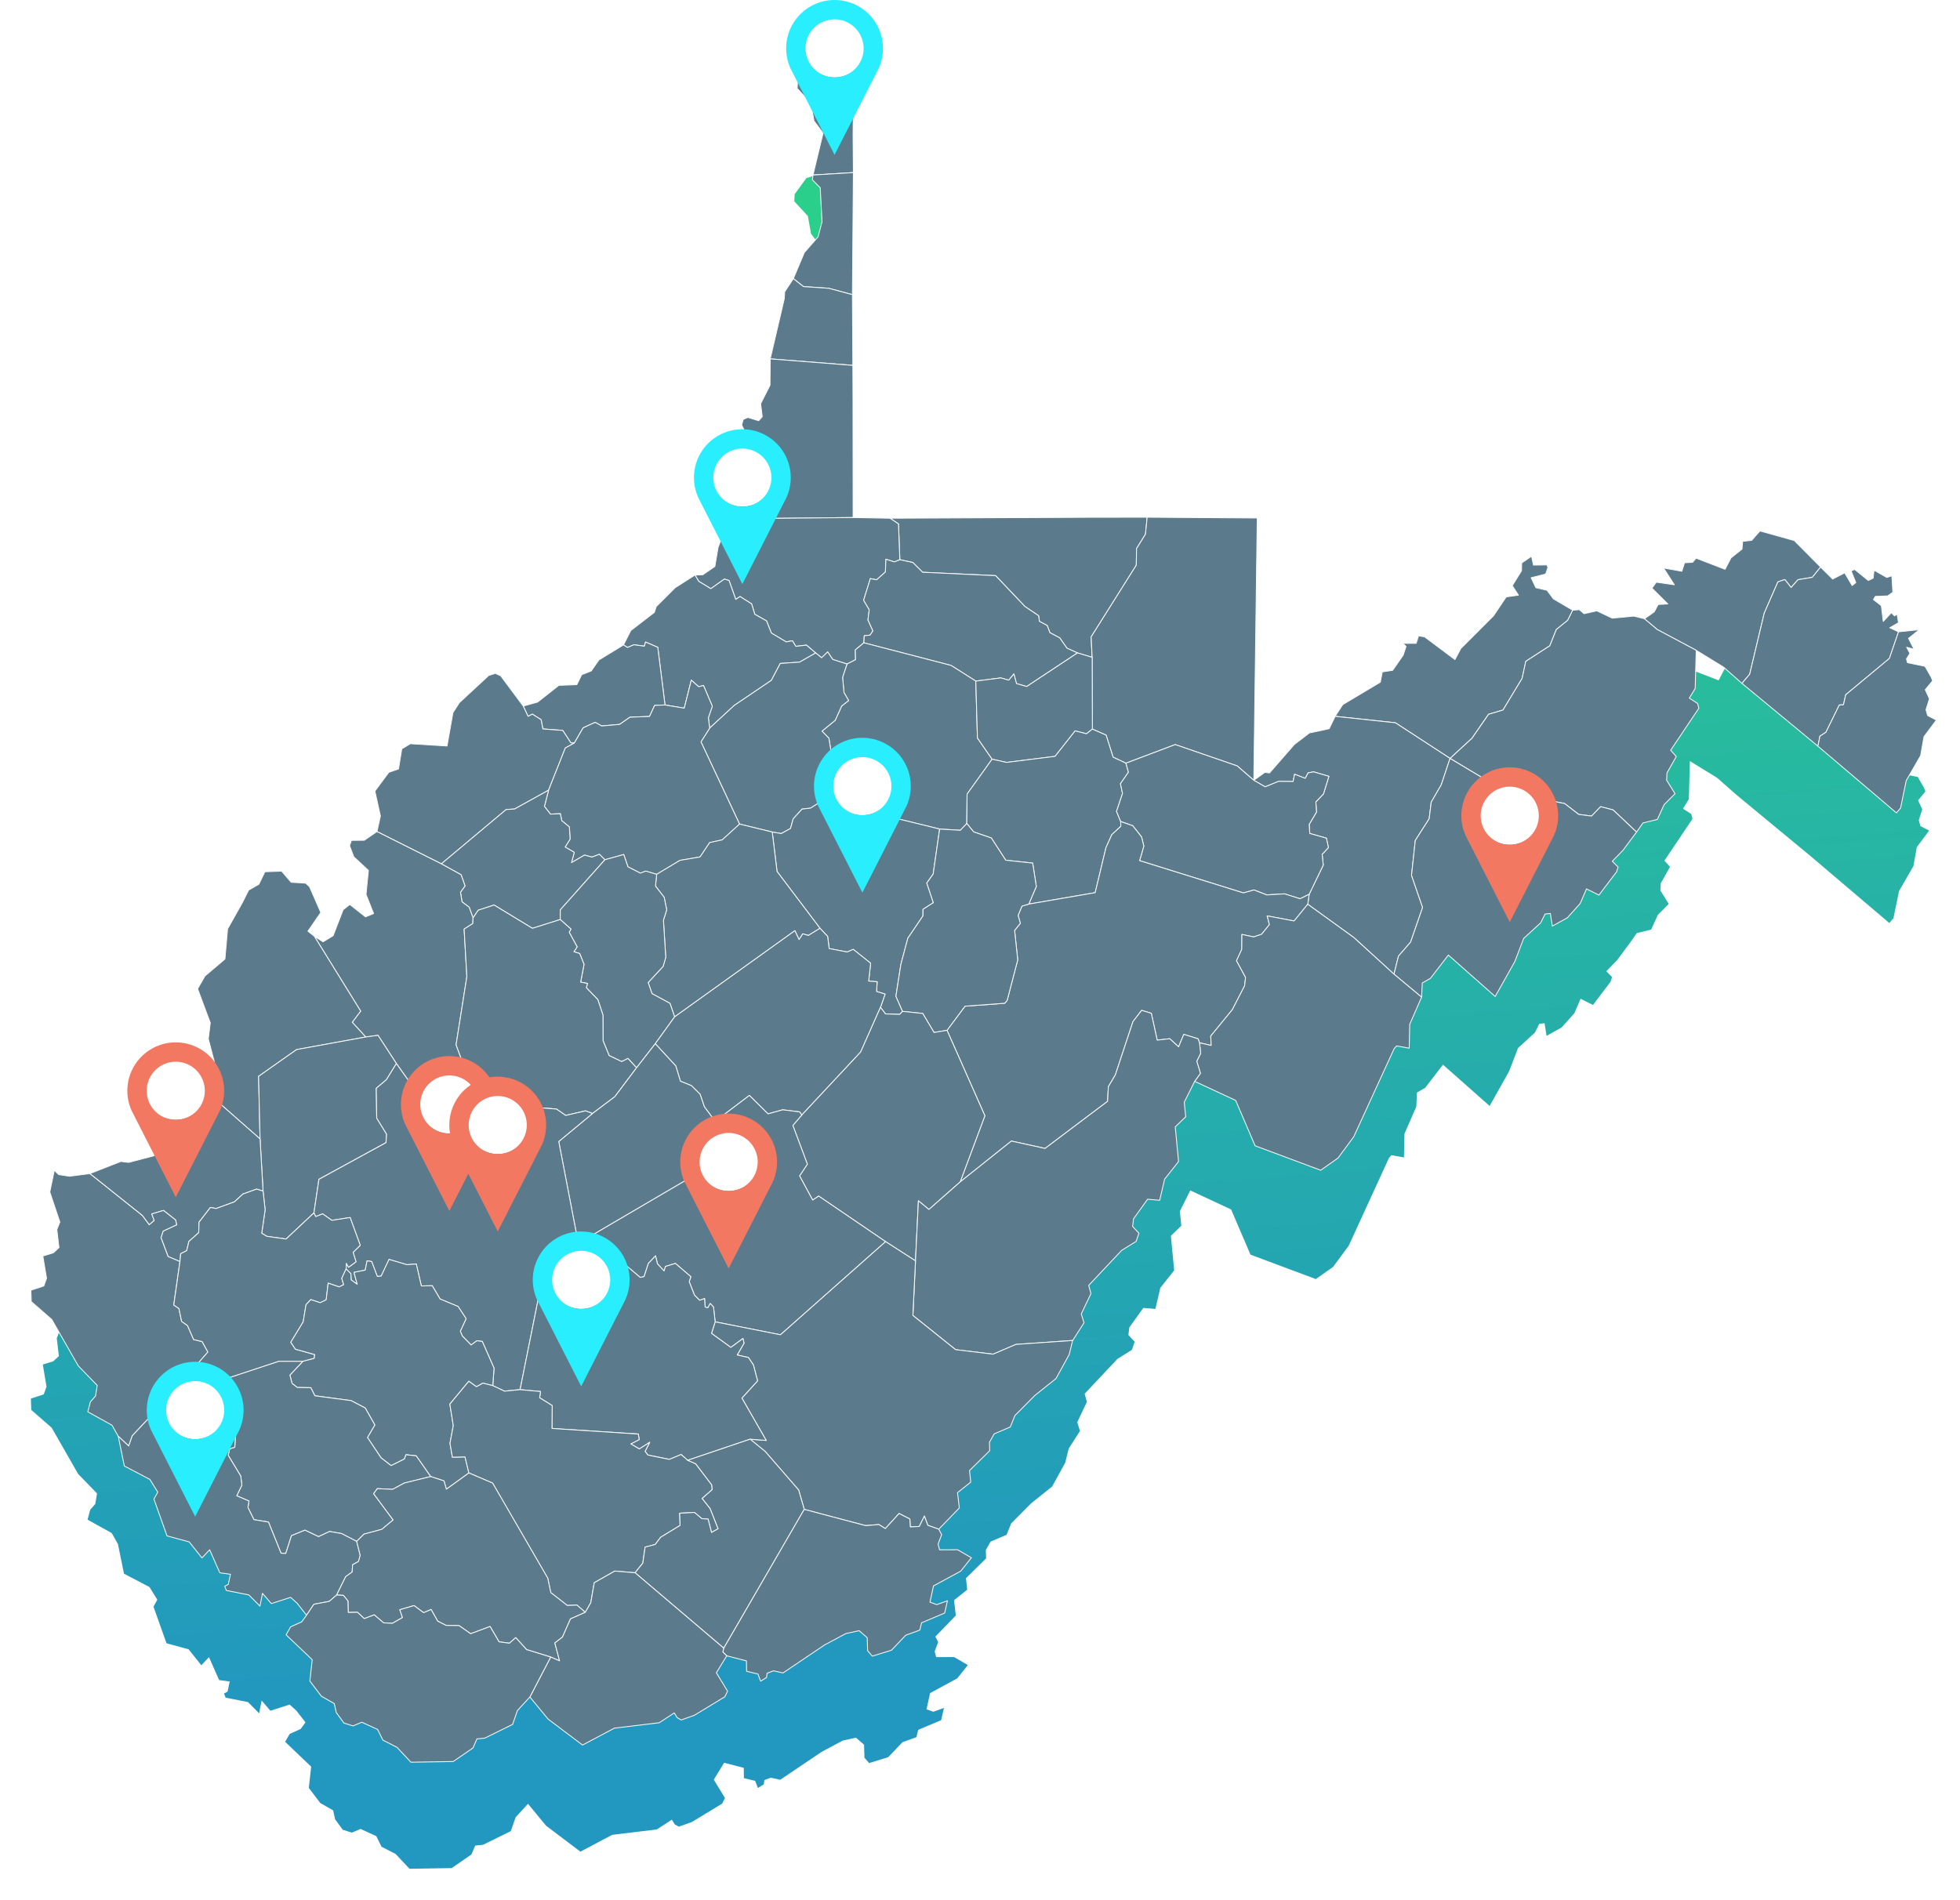 <svg xmlns="http://www.w3.org/2000/svg" xmlns:xlink="http://www.w3.org/1999/xlink" width="571.554" height="554.073" viewBox="0 0 571.554 554.073"><defs><linearGradient id="a" x1="0.43" y1="0.071" x2="0.5" y2="0.874" gradientUnits="objectBoundingBox"><stop offset="0" stop-color="#2bcf8c"/><stop offset="1" stop-color="#2297bf"/></linearGradient><filter id="b" x="0" y="39.515" width="571.554" height="514.558" filterUnits="userSpaceOnUse"><feOffset dy="3" input="SourceAlpha"/><feGaussianBlur stdDeviation="3" result="c"/><feFlood flood-color="#45ed9e"/><feComposite operator="in" in2="c"/><feComposite in="SourceGraphic"/></filter></defs><g transform="translate(-848.97 -4724.804)"><g transform="translate(-5163.242 27461.455)"><g transform="translate(6021.212 -22721.111)"><g transform="matrix(1, 0, 0, 1, -9, -15.54)" filter="url(#b)"><path d="M922.672,404.877l-.474-1.714,1-3.169-1.213-2.635,2.137-2.579-.405-1.055-1.817-3.164-5.1-1.042-.272-1.122,1-1.588-.945-1.781,2.147.588-1.619-3.166,3.144-2.521-6.035.613-2.553-1.181,2.544-1.463-.412-2.511-.736.531-.943-.922-2.339,2.521-.554-4.56-2.291-1.778.534-.928,3.625-.146,1.473-1.063-.286-4.765-1.475.469-3.7-2.1-.259,2.318-1.408.668L901.46,362.4l-1,.468,1.359,3.369-1.071.866-2.167-3.7-3.484,1.8-3.512-3.491-7.642-7.706-9.973-2.784-2.4,2.735-2.62.285-.184,2.254-3.207,2.542-1.72,3.325-8.429-3.241-1,1.2-2.351.154-.783,2.457L845.956,362l3.139,4.868-5.248-.743-1.259,1.733,4.613,4.587-2.818.159-1.119,2.128-2.866,2.013-3.095-.761-6.234.6-4.521-2.131-3.68.836-1.358-1.174-1.945.156-5.613-3.3-1.845-2.491-3.233-.752-1.383-2.894,4.219-1.048.648-1.863-.212-.792-3.965.051-.573-2.576-2.862,1.959-.036,2.252-2.694,4.34,1.785,2.756-3.552.511-3.678,5.476-9.517,9.526-1.693,3.2-8.823-6.6-1.751-.293-.7,2.183-3.821,0,.886.91-.828,2.524-3.075,4.411-3.007.447-.551,2.98L752.761,401.7l-2.211,3.4-1.738,3.593-5.73,1.229-4.349,3.313-7.249,8.311-1.34-.17-3.226,2.3,1-76.2-31.974-.225-17.23.021-57.477.267-10.71-.2-.043-34.761-.035-9.458-.122-20.547.279-35.475-.089-11.2.265-23.462-5.9,3.147-4.178-.606-2.9.9-3.42,4.719-.1,2.053,3.958,4.305.921,5.142,2.636,3.54-2.927,12.169-.157,1.413,2.25,2.273.532,9.895-1.145,4.388-3.985,4.545-3.2,7.593-2.513,3.825-.133,2.075-4.069,17.419-.073,7.667-2.72,5.353.471,3.779-1.04,1.167-3.139-.957-1.33.577-.484,1.614,2.4,4.774-.864,2.29-3.082,2.5.767,4.493-5.808,7.176,1.606,3.462,2.718,2.56-.055,2.257-3.446,3.37-1.05,2.622-.941,5.6-3.542,2.443-2.253.06-5.742,3.67-5.5,5.5-.542,1.674-6.848,5.282-2.12,4.179-7.143,4.37-2.221,3.191-2.773,1.1-1.426,2.9-5.221.2-6.168,4.866-4.172,1.157-6.534-8.782-1.572-.729-1.919.607-8.511,7.882-1.883,2.918-1.721,9.7-10.67-.665-2.477,1.492-.942,5.841-2.832.981-4.033,5.447,1.6,7.237-1,4.517-3.691,2.532-3.737.035-.529,1.537,1.216,3.232,4.252,3.951-.681,6.993,2.187,5.548-2.355.957-4.562-3.6-1.929,1.53-2.912,7.546-2.914,1.772-2.537-1.589-1.868-1.488,3.741-5.42-3.288-7.531-1.115-1-4.214-.265-2.756-3.222-4.862.162-1.757,3.63-2.983,1.718-1.822,3.633-4.288,7.622-.763,8.759-5.809,4.935-2.141,3.707,3.688,9.9-.563,4.672,1.723,6.585-1.191,5.351-3.309,1.468L414,510.791l-2.147,2.132-2.731,16.518-1.681,3.344-7.379,1.937-2.265-.276-9.012,3.527-5.915.764-3.135-.487-1.259-1.237-1.309,6.325,2.919,8.7-.872,2.194.615,5.236-1.635,1.516-3.051.942,1.078,6.443-.8,2.252-3.757,1.239.116,3.306,5.954,5.2,7.711,13.476,5.5,5.676-.495,3.07-1.487,1.7-.766,2.889,7.043,3.908,1.811,3.208,1.767,8.639,7.422,3.89,2.289,3.7-1.114,2.028,3.8,10.683,6.442,1.746,3.706,4.655,2.238-2.366,2.953,6.69,3.1.431-.64,2.931-1.019.564.451,1.2,6.54,1.3,3.233,3.259.735-3.705,2.563,2.97,5.6-1.807,1.912,1.715,2.715,3.479-1.411,1.932-3.2,1.435-1.326,2.314,7.592,7.237-.685,6.2,3.338,4.408,3.752,2.142.577,2.606,2.227,3.045,2.646.844,2.556-1.077,4.591,2.107,1.507,3.077,4.132,2.128L482.074,709l12.291-.2,5.752-3.959,1.125-2.612,2.27-.222,8.1-3.988,1.4-4.035,3.617-3.934,5.28,6.4,10.007,7.563,9.248-4.907,13.03-1.575,4.388-2.854.833,1.381,1.2.663,3.793-1.355,8.861-5.382.789-1.632-3.256-5.345,3.019-4.924,5.728,1.473.042,3.018,3.288.787.791,2.093,1.722-1.086.153-1.225,1.867-.706,2.76.614,12.12-8.171,6.158-3.282,3.825-.828,2.35,2.049.122,3.789,1.353,1.564,5.558-1.713,4.17-4.368,4.068-1.471.523-2.138,6.7-2.833.809-3.562-3.1,1.119-1.981-.714,1.034-4.729,7.913-4.285,3.091-3.888-3.994-2.335-5.233.022-.442-1.662,1.031-2.737-.833-1.588,5.972-6.169-.524-4.437,3.842-3.078-.359-3.347,5.867-5.783-.07-2.454,1.373-2.429,4.669-2,1.353-3.334,5.815-5.848,6.111-4.884,3.826-6.963,1.011-4.107,3.288-5.138-.792-2.574,2.812-5.908-.655-2.384,9.565-10.17,4.222-2.635.8-2.358-1.83-1.971.275-2.217,4.087-5.69,3.508.309,1.44-6.149,4.044-5.105-.964-10.076,3.043-2.937-.43-4.229,3.041-6.07,11.915,5.548,5.645,13.18L746.366,537l5.023-3.544,4.578-6.206,11.728-25.58.716-.8,3.659.658.148-6.928,3.452-7.9.2-4.125,2.369-1.347,5.209-6.759,13.6,12.036,5.7-10.155,2.567-6.715,4.928-4.521,1.3-2.573,1.529-.151.58,3.663,4.361-2.414,3.742-4.176,1.815-4.22,3.617,1.8,5.119-6.75.45-1.383-1.685-1.689,3.1-3.185,3.944-5.3,1.84-2.648,4.194-1.028,1.959-4.292,3.174-3.188-2.442-3.924.112-2.108,2.694-4.766-1.623-1.829,8.181-12.2-.347-1.382L853.43,399.8l1.715-2.786.3-11.094,7.951,4.885,5.33,4.711L890.8,413.771l22.8,19.377,1.2-1.384,1.642-7.965,4.188-7.254.987-5.536,3.6-4.821Z" transform="translate(-362.66 -166.93)" fill-rule="evenodd" fill="url(#a)"/></g><g transform="translate(0 0)"><path d="M212.707,241.242l2.938-12.215L213,225.474l-.925-5.162L208.1,215.99l.1-2.061,3.433-4.737,2.912-.905,4.194.608,5.921-3.159-.266,23.551.089,11.242Z" transform="translate(15.369 -205.736)" fill="#5b7a8b" stroke="#f9f9f9" stroke-linecap="round" stroke-linejoin="round" stroke-width="0.25" fill-rule="evenodd"/><path d="M224.721,260.131l-6.929-1.859-7.361-.5-2.934-2.318,3.212-7.622,4-4.562,1.149-4.4-.534-9.933-2.259-2.282.158-1.418L225,224.521Z" transform="translate(14.853 -189.728)" fill="#5b7a8b" stroke="#f9f9f9" stroke-linecap="round" stroke-linejoin="round" stroke-width="0.25" fill-rule="evenodd"/><path d="M227.946,266.523l-24.089-1.894,4.085-17.485.133-2.083,2.523-3.839,2.934,2.318,7.361.5,6.929,1.859Z" transform="translate(11.751 -175.495)" fill="#5b7a8b" stroke="#f9f9f9" stroke-linecap="round" stroke-linejoin="round" stroke-width="0.25" fill-rule="evenodd"/><path d="M234.909,300.141l-34.791.349-2.728-2.57-1.612-3.476,5.83-7.2-.77-4.51,3.094-2.509.868-2.3-2.4-4.792.485-1.62,1.335-.579,3.15.961,1.044-1.171-.472-3.793,2.73-5.373.074-7.7,24.089,1.894.035,9.495Z" transform="translate(4.866 -164.725)" fill="#5b7a8b" stroke="#f9f9f9" stroke-linecap="round" stroke-linejoin="round" stroke-width="0.25" fill-rule="evenodd"/><path d="M277.384,318.371l-3.065-1.381-2.1-3-2.868-1.518-.8-2.1-2.256-1.2-.247-1.654-3.982-2.683-8.545-9-21.28-.988L229.387,292l-3.8-.817-.391-10.437-2.484-1.656,57.7-.268,17.3-.021-.489,4.938-2.6,4.187-.083,4.857L281.37,313.694l.287,5.963Z" transform="translate(27.818 -143.471)" fill="#5b7a8b" stroke="#f9f9f9" stroke-linecap="round" stroke-linejoin="round" stroke-width="0.25" fill-rule="evenodd"/><path d="M264.518,350.534l-3.734-1.76-2.042-6.432-4.007-1.753-.067-20.932-.287-5.963,13.159-20.913.083-4.857,2.6-4.187.489-4.938,32.1.225-1,76.492-4.853-4.195-18.061-6.216Z" transform="translate(54.809 -143.471)" fill="#5b7a8b" stroke="#f9f9f9" stroke-linecap="round" stroke-linejoin="round" stroke-width="0.25" fill-rule="evenodd"/><path d="M227.211,318.346l-2.7-2.3-3.086.367-1-1.627-1.807.326-4.332-2.577-1.4-3.539-3.438-1.942-.915-3.025-3.38-2.143-1.251.84-1.95-5.515-1.364-.418-3.947,2.8-3.518-2.136L192,295.612l2.262-.06,3.555-2.453.945-5.622,1.054-2.632,3.459-3.383.055-2.266,34.791-.349,10.75.2,2.484,1.656.391,10.437-1.6.647L247.7,291l-.154,3.729L244.984,297l-1.832-.343-1.957,6.308,1.638,2.74-.375,3,1.448,3.208-.837,1.221-1.678.185-.136,2.061-2.493,2.069.092,2.849-2.516,1.273-4.15-1.327-1.486-2.208-1.762,1.715Z" transform="translate(1.65 -143.43)" fill="#5b7a8b" stroke="#f9f9f9" stroke-linecap="round" stroke-linejoin="round" stroke-width="0.25" fill-rule="evenodd"/><path d="M369.921,325.409l-5.351-4.729-7.981-4.9-11.368-6.063-3.737-3.149,2.876-2.02,1.123-2.136,2.829-.16-4.63-4.6,1.263-1.74,5.268.746-3.151-4.887,5.338.947.786-2.467,2.36-.154,1-1.206,8.461,3.253,1.727-3.338,3.219-2.552.184-2.263,2.63-.286,2.409-2.745,10.011,2.795,7.671,7.735-2.411,3-4.176.689-2.008,2.271-1.835-2.314-2.019.678-3.98,9.126-4.244,17.805Z" transform="translate(129.042 -141.635)" fill="#5b7a8b" stroke="#f9f9f9" stroke-linecap="round" stroke-linejoin="round" stroke-width="0.25" fill-rule="evenodd"/><path d="M326.307,343.9,310.358,333.5l-17.568-1.875,2.22-3.417,10.973-6.553.553-2.992,3.018-.449,3.086-4.427.831-2.534-.89-.914,3.836,0,.7-2.192,1.758.294,8.857,6.626,1.7-3.208,9.553-9.562,3.693-5.5,3.565-.513-1.791-2.766,2.7-4.356.037-2.26,2.873-1.967.575,2.585,3.98-.051.213.795-.65,1.87L349.95,291.2l1.389,2.905,3.246.755,1.852,2.5,5.635,3.317-1.445,2.938-3.332,2.7-1.89,4.734-7.006,4.534-1.075,4.986-5.583,9.215-4.215,1.252-4.8,6.951Z" transform="translate(87.543 -138.233)" fill="#5b7a8b" stroke="#f9f9f9" stroke-linecap="round" stroke-linejoin="round" stroke-width="0.25" fill-rule="evenodd"/><path d="M251.267,320.958l-7.2-4.568-25.448-6.6.136-2.061,1.678-.185.837-1.221-1.448-3.208.375-3-1.638-2.74,1.957-6.308,1.832.343,2.559-2.272.154-3.729,2.455.791,1.6-.647,3.8.817,2.855,2.842,21.28.988,8.545,9,3.983,2.683.247,1.654,2.256,1.2.8,2.1,2.868,1.518,2.1,3,3.065,1.381-14.81,9.8-2.982-.847-.752-2.829-1.5,1.83-2.306-.666Z" transform="translate(24.283 -137.84)" fill="#5b7a8b" stroke="#f9f9f9" stroke-linecap="round" stroke-linejoin="round" stroke-width="0.25" fill-rule="evenodd"/><path d="M379,338.885l-22.159-18.321L359.1,317.9l4.244-17.805,3.98-9.126,2.019-.678,1.835,2.314,2.008-2.271,4.176-.689,2.411-3,3.525,3.5,3.5-1.812,2.175,3.711,1.076-.869-1.364-3.382,1.009-.47,3.993,3.239,1.413-.671.26-2.327,3.718,2.112,1.481-.47.287,4.783-1.479,1.068-3.638.147-.536.932,2.3,1.784.556,4.578,2.348-2.53.947.926.739-.533.413,2.521-2.553,1.469,2.562,1.185L399.84,313.3l-12.731,10.588-.658,2.917-1.209.072-3.92,7.962-1.741,1.133Z" transform="translate(142.126 -136.79)" fill="#5b7a8b" stroke="#f9f9f9" stroke-linecap="round" stroke-linejoin="round" stroke-width="0.25" fill-rule="evenodd"/><path d="M192.861,325.8l-2.113-16.831-3.56-1.528-.358,1.208-3.047-.419-1.856.8-1.173-.753,2.128-4.195,6.874-5.3.544-1.681,5.526-5.518,5.764-3.684,1.116,1.842,3.518,2.136,3.947-2.8,1.364.418,1.95,5.515,1.251-.84,3.38,2.143.915,3.025,3.438,1.942,1.4,3.539L228.2,307.4l1.807-.326,1,1.627,3.086-.367,2.7,2.3-4.69,2.674-5.641.386-2.589,4.926-10.84,7.327-7.156,6.607-.38-3.033,1.157-3.352-2.576-6.072-1.4.381-2.156-1.911-2.053,8.157Z" transform="translate(-7.937 -135.716)" fill="#5b7a8b" stroke="#f9f9f9" stroke-linecap="round" stroke-linejoin="round" stroke-width="0.25" fill-rule="evenodd"/><path d="M382.667,305.208l-.3,11.137-1.722,2.8,2.434,1.567.348,1.388-8.212,12.248,1.629,1.836-2.7,4.784-.112,2.116,2.452,3.939-3.186,3.2-1.966,4.309-4.21,1.032-1.847,2.658-6.835-6.459-3.63-.949-2.647,2.737-3.758-.484-4.127-3.184-7.659-1.422-14.552-5.018-11.171-6.707,6.419-5.916,4.8-6.951,4.215-1.252L331.9,313.4l1.075-4.986,7.006-4.534,1.89-4.734,3.332-2.7,1.445-2.938,1.952-.157,1.363,1.179,3.695-.839,4.538,2.139,6.258-.6,3.106.764,3.737,3.149Z" transform="translate(102.965 -131.068)" fill="#5b7a8b" stroke="#f9f9f9" stroke-linecap="round" stroke-linejoin="round" stroke-width="0.25" fill-rule="evenodd"/><path d="M391.688,349.927,368.8,330.476l.586-2.913,1.741-1.133,3.92-7.962,1.209-.072.658-2.917,12.731-10.589,2.664-7.769,6.058-.615-3.156,2.53,1.625,3.178-2.155-.59.948,1.788-1,1.594.273,1.126,5.115,1.046,1.824,3.176.407,1.059L400.1,314l1.217,2.645-1,3.181.476,1.72,2.555,1.317-3.613,4.839-.991,5.558-4.2,7.281-1.648,8Z" transform="translate(152.321 -128.381)" fill="#5b7a8b" stroke="#f9f9f9" stroke-linecap="round" stroke-linejoin="round" stroke-width="0.25" fill-rule="evenodd"/><path d="M206.312,316.809l-3.022.11-1.491,3.234-5.705.212-3.011,2.1-5.223.462-1.924-1.052-3.5,1.592-2.574,4.439-1.014-.064-2.363-3.615-5.8-.433-.513-2.7-2.553-1.62-1.251.646-1.4-2.991,4.188-1.161,6.192-4.885,5.24-.2,1.431-2.906,2.783-1.1,2.229-3.2,7.17-4.386,1.173.753,1.856-.8,3.047.419.358-1.208,3.56,1.528Z" transform="translate(-21.387 -126.724)" fill="#5b7a8b" stroke="#f9f9f9" stroke-linecap="round" stroke-linejoin="round" stroke-width="0.25" fill-rule="evenodd"/><path d="M254.238,351.283l-1.885,1.968-6.04-.354-18.027-4.412-2-1.919-5.421.3-5.2-3.2-2.012,0,.309-2.851,2.293.39,3.851-3.294-1.059-1.62-3.865-1.2.363-1.2,2.8-.618-3.727-3.123-.594-3.752L212,324.339l3.86-3.169,1.88-4.166,2.033-1.587-1.354-2.342-.413-4.428,1.287-3.886,2.516-1.273-.092-2.849,2.493-2.069,25.448,6.6,7.2,4.568.48,16.608,4.272,6.165L254.322,342.7Z" transform="translate(18.693 -126.621)" fill="#5b7a8b" stroke="#f9f9f9" stroke-linecap="round" stroke-linejoin="round" stroke-width="0.25" fill-rule="evenodd"/><path d="M204.21,350.227l-11.263-24,2.542-4,7.156-6.607,10.84-7.327,2.589-4.926,5.641-.386,4.69-2.674,1.729,1.4L229.9,300l1.486,2.208,4.15,1.327-1.287,3.886.413,4.428,1.354,2.342-2.033,1.587-1.88,4.166-3.86,3.169,2.016,2.053.594,3.752,3.727,3.123-2.8.618-.363,1.2,3.865,1.2,1.059,1.62-3.851,3.294-2.293-.389-.309,2.851-4.991,3.134-2.47.279-2.584,2.859-.776,2.8-2.7,1.476-2.629-.44Z" transform="translate(2.455 -125.399)" fill="#5b7a8b" stroke="#f9f9f9" stroke-linecap="round" stroke-linejoin="round" stroke-width="0.25" fill-rule="evenodd"/><path d="M240.971,331.155,236.7,324.99l-.48-16.608,7.306-.932,2.306.666,1.5-1.83.752,2.829,2.982.847,14.81-9.8,4.273,1.286.067,20.932-1.711,1.366-3.313-.843-5.847,7.427L245.16,332.1Z" transform="translate(39.332 -125.263)" fill="#5b7a8b" stroke="#f9f9f9" stroke-linecap="round" stroke-linejoin="round" stroke-width="0.25" fill-rule="evenodd"/><path d="M141.616,337.72l4.048-5.468,2.843-.984.946-5.863,2.486-1.5,10.711.667,1.728-9.74,1.89-2.929,8.544-7.913,1.926-.609,1.578.731,6.559,8.816,1.4,2.991,1.251-.646,2.553,1.62.513,2.7,5.8.433,2.363,3.615,1.014.064-2.632,1.455-4.873,12.294-9.9,5.484-2.475.166L161,358.936l-18.776-9.417,1-4.535Z" transform="translate(-41.291 -122.52)" fill="#5b7a8b" stroke="#f9f9f9" stroke-linecap="round" stroke-linejoin="round" stroke-width="0.25" fill-rule="evenodd"/><path d="M185.945,356.829l-1.6-1.588-2.177.809L180,355.474l-3.8,2.192.818-3-2.675-1.545,1.448-2.3-.209-3.556-2.219-1.829-.417-2.031-2.878.113-1.767-2.242,1.215-4.739,4.873-12.294,2.632-1.455,2.574-4.439,3.5-1.592,1.924,1.052,5.223-.462,3.011-2.1,5.705-.212,1.491-3.234,3.022-.11,5.615.922,2.053-8.157,2.156,1.911,1.4-.381,2.576,6.072-1.158,3.352.38,3.033-2.542,4,11.263,24-5.062,4.6-3.656.788-2.794,4.189-5.854,1-6.809,4.072-3.181-.938-1.584.586-3.618-1.843-1.21-3.582Z" transform="translate(-18.547 -121.606)" fill="#5b7a8b" stroke="#f9f9f9" stroke-linecap="round" stroke-linejoin="round" stroke-width="0.25" fill-rule="evenodd"/><path d="M295.721,364.959l.41-2.905,4.115-8.511-.329-3.158,1.836-1.947-.588-2.759-4.848-1.359-.186-2.636,2.14-3.6-.191-2.967,2.233-2.354,1.577-5.116-4.451-1.3-1.605.295-.84,1.6-3.11-1.2-.426,2.123-4.227-.049-3.922,1.6-3.327-1.914,3.239-2.313,1.345.171,7.277-8.343,4.366-3.325,5.752-1.233,1.745-3.606,17.568,1.875,15.949,10.392-2.56,7.7-2.935,5.065-.59,4.829-4.048,6.332-1.1,10.17,3.232,9.366-3.5,10.123-3.535,4.07-1.309,5.279-11.739-10.708Z" transform="translate(76.627 -116.753)" fill="#5b7a8b" stroke="#f9f9f9" stroke-linecap="round" stroke-linejoin="round" stroke-width="0.25" fill-rule="evenodd"/><path d="M234.8,339.7l.084-8.586,7.288-10.184,4.188.943,14.18-1.767,5.847-7.427,3.313.843,1.711-1.366,4.007,1.753,2.042,6.432L281.2,322.1l.736,2.627-2.331,3.36.607,2.826-1.745,5.26,1.213,2.94.034,1.386-2.618,2.439-1.712,3.8-3.144,13.128L252.871,363.2l2.2-5.13-1.057-6.825-7.855-.843-4.2-6.48-5.142-1.77Z" transform="translate(38.127 -115.041)" fill="#5b7a8b" stroke="#f9f9f9" stroke-linecap="round" stroke-linejoin="round" stroke-width="0.25" fill-rule="evenodd"/><path d="M314.543,358.263l-2.648,1.3-4.508-1.426-5.208.3L298.471,357l-3.124.855-30.252-9.407,1.236-4.249-.669-2.689-2.557-3.238-3.514-1.236-1.213-2.94,1.745-5.26-.607-2.825,2.331-3.361-.736-2.627,14.369-5.429,18.061,6.216,4.853,4.195,3.327,1.914,3.922-1.6,4.227.049.426-2.123,3.11,1.2.84-1.6,1.605-.295,4.451,1.3-1.577,5.116-2.234,2.354.191,2.967-2.14,3.6.186,2.636,4.848,1.359.588,2.759-1.836,1.947.329,3.158Z" transform="translate(58.216 -112.962)" fill="#5b7a8b" stroke="#f9f9f9" stroke-linecap="round" stroke-linejoin="round" stroke-width="0.25" fill-rule="evenodd"/><path d="M368.829,343.577l-3.109,3.2,1.691,1.695-.452,1.388-5.138,6.776-3.631-1.8-1.821,4.236-3.756,4.192-4.378,2.423-.582-3.677-1.535.151-1.3,2.583-4.947,4.538-2.576,6.741-5.726,10.194-13.655-12.082-5.229,6.785-2.378,1.352-.2,4.141-8.049-6.7,1.309-5.279,3.535-4.07,3.5-10.123-3.232-9.366,1.1-10.17,4.048-6.332.59-4.829,2.935-5.065,2.56-7.7,11.171,6.706,14.552,5.018,7.659,1.422,4.127,3.184,3.758.484,2.647-2.737,3.63.949,6.835,6.459Z" transform="translate(95.442 -111.109)" fill="#5b7a8b" stroke="#f9f9f9" stroke-linecap="round" stroke-linejoin="round" stroke-width="0.25" fill-rule="evenodd"/><path d="M186.75,359.508l-8.117,2.56-11.181-6.791-4.617,1.508-1.51,2.236-1.136-3.114-2.074-1.561-.456-2.814,1.327-1.835-1.144-3.248-5.763-3.187,18.889-15.835,2.475-.166,9.9-5.484-1.215,4.739,1.767,2.242,2.878-.113.417,2.031,2.219,1.829.209,3.556-1.448,2.3,2.675,1.545-.818,3,3.8-2.192,2.166.577,2.177-.809,1.6,1.588-13,14.607Z" transform="translate(-32.374 -106.844)" fill="#5b7a8b" stroke="#f9f9f9" stroke-linecap="round" stroke-linejoin="round" stroke-width="0.25" fill-rule="evenodd"/><path d="M235.737,384.142l1.346-3.85-2.492-.777.177-2.831-2.475-.186.568-5.211-5.07-4.05-1.777.779L220.773,367l-.451-3.538-2.216-2.364-12.531-16.582-1.4-11.5,2.628.44,2.7-1.476.776-2.8,2.584-2.859,2.47-.279,4.991-3.134,2.012,0,5.2,3.2,5.421-.3,2,1.919,18.027,4.412L251.1,345.263l-1.861,2.624,1.912,5.741-3.016,1.933-.009,1.909-4.411,6.515-2.034,7.624-1.445,9.309,1.936,4.408-.839.879-4.137-.137Z" transform="translate(12.021 -105.874)" fill="#5b7a8b" stroke="#f9f9f9" stroke-linecap="round" stroke-linejoin="round" stroke-width="0.25" fill-rule="evenodd"/><path d="M305.315,391.248l-.426-1.171-4.159-1.284-1.513,3.641-2.586-2.368-3.654.412-1.72-7.833-2.821-.853-2.518,3.276L280.779,400.6l-2.041,3.457-.225,4.262-18.243,13.746-9.822-2.158-14.926,11.921,7.208-19.3-11.042-24.918,5.258-7.042,11.575-.848.709-.872,3.073-11.78-.907-8.591,1.68-2.085-.666-2.286,1.127-2.729,1.989-.58,19.369-3.331,3.144-13.128,1.712-3.8,2.618-2.439-.034-1.386,3.514,1.236,2.557,3.238.669,2.689-1.236,4.249,30.252,9.407,3.124-.855,3.708,1.438,5.208-.3,4.508,1.426,2.648-1.3-.41,2.905-3.979,4.882-7.848-1.49.656,2.554-2.28,2.81-2.321.771-3.422-.718-.039,4.342-1.53,3.32,2.641,4.873-.282,2.436-3.582,6.971-6.291,7.681.127,2.752Z" transform="translate(35.471 -102.637)" fill="#5b7a8b" stroke="#f9f9f9" stroke-linecap="round" stroke-linejoin="round" stroke-width="0.25" fill-rule="evenodd"/><path d="M238.544,387.344l-3.779.634-3.3-5.547-5.885-.612-1.936-4.408,1.445-9.309,2.034-7.624,4.411-6.515.009-1.909,3.016-1.933-1.912-5.741,1.861-2.624,1.882-13.114,6.04.354,1.885-1.968,2.014,2.451,5.142,1.77,4.2,6.48,7.855.843,1.057,6.825-2.2,5.13-1.989.58-1.127,2.729.666,2.286-1.68,2.085.907,8.591-3.073,11.78-.709.872L243.8,380.3Z" transform="translate(28.615 -102.367)" fill="#5b7a8b" stroke="#f9f9f9" stroke-linecap="round" stroke-linejoin="round" stroke-width="0.25" fill-rule="evenodd"/><path d="M192.351,383.352,191,379.4l-5.243-2.831-1.124-3.244,4.361-4.7.768-2.658-.673-10.833.956-3-.738-3.662-2.532-3.268.339-3.44,6.809-4.072,5.855-1,2.794-4.189,3.656-.788,5.062-4.6,9.529,2.316,1.4,11.5,12.531,16.582-3.405,2.084-1.619-.474-1.079,1.682-1.223-2.592Z" transform="translate(-4.628 -102.291)" fill="#5b7a8b" stroke="#f9f9f9" stroke-linecap="round" stroke-linejoin="round" stroke-width="0.25" fill-rule="evenodd"/><path d="M156.01,395.957l-5.369-8.229-3.577.486-3.931-4.289,2.451-3.262-13.5-21.815,2.547,1.6,2.925-1.778,2.923-7.575,1.937-1.535,4.58,3.616,2.364-.961-2.2-5.569.684-7.019-4.268-3.966-1.22-3.245.531-1.543,3.751-.035,3.7-2.541,18.776,9.417,5.763,3.187,1.144,3.248-1.327,1.835.456,2.814,2.074,1.561,1.136,3.115-.062,1.649-2.538,1.62.8,13.849-3.143,19.9,2.866,7.752-5.072,4.343-7.286,3.783.142-1.316-1.739-.187Z" transform="translate(-49.416 -101.292)" fill="#5b7a8b" stroke="#f9f9f9" stroke-linecap="round" stroke-linejoin="round" stroke-width="0.25" fill-rule="evenodd"/><path d="M198.507,387.09l-5.46,7.023-2.5-2.727-1.829.921-3.666-1.764-1.767-4.328-.028-7.482-1.511-4.539-3.338-3.421.35-1.262-2.017-.383.995-5.166-1.261-3.174-1.691-.527.946-1.418-2.309-4.254.5-.941-3.12-2.775.019-2.832,13-14.607,5.5-1.527,1.21,3.582,3.618,1.843,1.584-.586,3.181.938-.339,3.44,2.532,3.268.738,3.662-.956,3,.673,10.833-.768,2.658-4.361,4.7,1.124,3.244,5.243,2.831,1.348,3.957Z" transform="translate(-16.422 -98.21)" fill="#5b7a8b" stroke="#f9f9f9" stroke-linecap="round" stroke-linejoin="round" stroke-width="0.25" fill-rule="evenodd"/><path d="M131.922,412.628l-17.875-15.716,3.322-1.473,1.2-5.371-1.73-6.61.565-4.69-3.7-9.94,2.149-3.721,5.831-4.954.766-8.792,4.3-7.651,1.829-3.647,2.994-1.724,1.764-3.644,4.88-.163,2.766,3.235,4.23.266,1.119,1,3.3,7.56-3.755,5.441,1.875,1.494,13.5,21.815-2.451,3.262,3.931,4.289-20.154,3.671-11.081,7.8Z" transform="translate(-65.084 -95.974)" fill="#5b7a8b" stroke="#f9f9f9" stroke-linecap="round" stroke-linejoin="round" stroke-width="0.25" fill-rule="evenodd"/><path d="M317.071,407.537l-4.6,6.23-5.042,3.557-19.127-7.139-5.666-13.23-11.961-5.569,1.676-2.33-1.078-3.515,1.145-2.32-.337-3.074,3.412.777-.127-2.752,6.291-7.681,3.582-6.971.282-2.436-2.641-4.873,1.53-3.32.039-4.342,3.422.718,2.321-.771,2.28-2.81-.655-2.554,7.848,1.49,3.979-4.882,13.414,9.688L328.8,360.136l8.049,6.7-3.465,7.932-.148,6.955-3.673-.66-.719.8Z" transform="translate(68.7 -91.535)" fill="#5b7a8b" stroke="#f9f9f9" stroke-linecap="round" stroke-linejoin="round" stroke-width="0.25" fill-rule="evenodd"/><path d="M194.168,400.66l-2.026-.773-5.8,1.339-2.668-1.861-20.419-1.6-5.206-6.6-.785-2.786-2.866-7.752,3.143-19.9-.8-13.849,2.538-1.62.062-1.649,1.51-2.236,4.617-1.508,11.181,6.791,8.117-2.56,3.12,2.775-.5.941,2.309,4.254-.946,1.418,1.691.527,1.261,3.174-.995,5.166,2.017.383-.35,1.262,3.338,3.421,1.511,4.539.028,7.482,1.767,4.328,3.666,1.764,1.829-.921,2.5,2.727-6.33,8.429Z" transform="translate(-30.396 -91.431)" fill="#5b7a8b" stroke="#f9f9f9" stroke-linecap="round" stroke-linejoin="round" stroke-width="0.25" fill-rule="evenodd"/><path d="M228.491,397.986l-.628-.9-4.941-.623-4.281,1.191-5.441-5.382-9.97,7.548-3.145-4.211-1.265-3.689-2.555-2.53-3.174-1.262-1.363-4.474-5.971-6.473,5.638-7.819,35.077-25.139,1.223,2.592,1.079-1.681,1.619.474,3.406-2.084,2.216,2.364.451,3.538,5.242,1.017,1.777-.779,5.07,4.05-.568,5.211,2.475.186-.177,2.831,2.492.777-1.346,3.85-5.78,13.041Z" transform="translate(-3.672 -88.306)" fill="#5b7a8b" stroke="#f9f9f9" stroke-linecap="round" stroke-linejoin="round" stroke-width="0.25" fill-rule="evenodd"/><path d="M234.464,424.316l-19.519-13.291-1.752,1.168-3.821-7.062,2.275-3.408-4.234-11.309,2.621-3.031,17.16-18.371,5.78-13.041,1.461,1.925,4.137.137.839-.879,5.885.612,3.3,5.547,3.779-.634L263.417,387.6l-7.208,19.3-9.111,8.035-3.062-2.522-.856,17.513Z" transform="translate(14.783 -77.703)" fill="#5b7a8b" stroke="#f9f9f9" stroke-linecap="round" stroke-linejoin="round" stroke-width="0.25" fill-rule="evenodd"/><path d="M227.078,429.515,227.934,412,231,414.524l9.111-8.035,14.926-11.921,9.822,2.158L283.1,382.979l.225-4.262,2.041-3.457,5.141-15.534,2.518-3.276,2.82.853,1.72,7.833,3.654-.412,2.586,2.368,1.513-3.641,4.159,1.284.426,1.171.337,3.074-1.145,2.32,1.078,3.515-1.676,2.33-3.052,6.093.431,4.245-3.054,2.948.967,10.115-4.06,5.125-1.445,6.173-3.521-.31-4.1,5.711-.276,2.225,1.837,1.979-.8,2.367-4.239,2.645-9.6,10.209.658,2.393-2.822,5.931.8,2.584-3.3,5.158-16.546,1.15-6.656,2.848-10.934-1.318-12.458-9.982Z" transform="translate(30.886 -77.295)" fill="#5b7a8b" stroke="#f9f9f9" stroke-linecap="round" stroke-linejoin="round" stroke-width="0.25" fill-rule="evenodd"/><path d="M139.442,412.166l-8.125,7.623-5.606-.782-1.5-.908.993-6.839-.6-5.461-.874-15.2-.424-18.261,11.081-7.8,20.154-3.671,3.577-.486,5.369,8.229-2.917,4.719-2.949,2.489.13,8.709,2.87,4.654-.152,2.494L140.9,402.361Z" transform="translate(-56.894 -73.945)" fill="#5b7a8b" stroke="#f9f9f9" stroke-linecap="round" stroke-linejoin="round" stroke-width="0.25" fill-rule="evenodd"/><path d="M216.186,384.338l5.631,3.207.863,1.868-8.729,8.415-37.689,22.1-5.706-29.7,9.843-8.171,6.524-4.9,6.33-8.43,5.46-7.023,5.971,6.473,1.363,4.474,3.174,1.262,2.555,2.53,1.265,3.689Z" transform="translate(-16.628 -72.82)" fill="#5b7a8b" stroke="#f9f9f9" stroke-linecap="round" stroke-linejoin="round" stroke-width="0.25" fill-rule="evenodd"/><path d="M184.162,458.765l.38-5.087-3.436-7.8-1.594-.194-1.664,1.24-2.558-2.627L174.7,442.9l1.694-3.651-2.336-3.55-5.255-2.189-2.288-3.878-3.174.071-1.475-6.391-2.773.184-5.169-1.536-2.3,4.862-1.12.115-1.656-4.361-1.334-.2-.538,2.7-3.281.667.955,3.479-1.78-1.29-.085-1.822-1.387-1.373.057-1.633.649,1.145,2.178-1.6-.856-2.767,2.092-2.051-2.959-8.094-5.332.829-2.676-1.9-2.018.811-.516-1.086,1.461-9.805,19.566-10.688.152-2.494-2.87-4.654-.13-8.709,2.949-2.489,2.917-4.719,6.322,8.905,1.739.187-.142,1.316,7.286-3.783,5.072-4.343.785,2.786,5.206,6.6,20.419,1.6,2.668,1.861,5.8-1.339,2.026.773L203.4,387.56l5.706,29.7-8.8,11.757-1.984.014-6.194,30.9-4.535.444Z" transform="translate(-49.47 -70.158)" fill="#5b7a8b" stroke="#f9f9f9" stroke-linecap="round" stroke-linejoin="round" stroke-width="0.25" fill-rule="evenodd"/><path d="M147.255,399.795l-1.887-.565-3.978,1.432-2.476,2.275-5.344,1.956-1.674-.311-3.3,4.276-.11,3.075-2.854,2.555-.658,2.709-1.745.869-.214,2.295-3.455-1.46-2.072-5.51.631-1.926,3.951-1.829-.338-1.42-3.524-2.765-3.4,1.02.7,1.925-1.46,1.249-2-2.708L96.731,394.711l9.046-3.541,2.274.277,7.407-1.944,1.688-3.357,2.741-16.581,2.155-2.14,6.465,1.453,17.875,15.716Z" transform="translate(-79.544 -67.941)" fill="#5b7a8b" stroke="#f9f9f9" stroke-linecap="round" stroke-linejoin="round" stroke-width="0.25" fill-rule="evenodd"/><path d="M213.553,435.885l-.488-4.345-.962-1.009-.682,1.262-.8-.232-.156-2.47-1.436.507-1.511-1.51-1.535-3.92.476-1.451-4.513-3.88-2.879.887-.415,1.319-1.932-2.081-.551-2.327-2.1,2.23-1.244,3.827-1.116.237-6.226-5.244-4.289.423-7.555-5.125,37.689-22.1,8.729-8.415-.864-1.868-5.631-3.207,9.97-7.548,5.441,5.382,4.281-1.191,4.941.623.628.9-2.621,3.031,4.234,11.309-2.275,3.408,3.821,7.062,1.752-1.168L263.25,412.49l-30.662,27.169Z" transform="translate(-14.002 -65.877)" fill="#5b7a8b" stroke="#f9f9f9" stroke-linecap="round" stroke-linejoin="round" stroke-width="0.25" fill-rule="evenodd"/><path d="M104.819,449.167l1.493-1.7.5-3.082-5.523-5.7-7.74-13.528-5.977-5.222-.116-3.319,3.771-1.244.8-2.261-1.082-6.467,3.062-.946,1.642-1.522-.618-5.256.875-2.2-2.93-8.734,1.314-6.349,1.264,1.242,3.147.489,5.937-.767,15.315,12.226,2,2.708,1.46-1.249-.7-1.925,3.4-1.02,3.524,2.765.338,1.42-3.951,1.829-.631,1.926,2.072,5.51,3.455,1.46-1.8,12.674,1.509,1.033.785,3.74,1.716,1.218,1.793,4.08,2.475.595,1.673,3.043-11.3,12.979-10.755,11.455-1.03,2.974-3.05-2.831-1.818-3.22-7.07-3.923Z" transform="translate(-87.452 -55.83)" fill="#5b7a8b" stroke="#f9f9f9" stroke-linecap="round" stroke-linejoin="round" stroke-width="0.25" fill-rule="evenodd"/><path d="M120.729,441.6l-11.508,3.492,11.3-12.979-1.673-3.042-2.475-.595-1.793-4.08-1.716-1.218-.785-3.74-1.509-1.033,1.8-12.674.214-2.295,1.745-.869.658-2.709,2.854-2.555.11-3.075,3.3-4.276,1.674.311,5.344-1.956,2.476-2.275,3.978-1.432,1.887.565.6,5.461-.993,6.839,1.5.908,5.606.782,8.125-7.623.516,1.086,2.018-.811,2.676,1.9,5.332-.829,2.959,8.094-2.092,2.051.856,2.767-2.178,1.6-.649-1.145-.057,1.633-1.264,2.731.549,1.866-1.293.645-3.229-1.092-.567,4.849-1.746.862-2.756-.916-1.384,1.5-.822,4.989-3.616,5.962,1.352,2.02,5.625,1.564-.146,1.112-3.328.868h-7Z" transform="translate(-68.899 -53.307)" fill="#5b7a8b" stroke="#f9f9f9" stroke-linecap="round" stroke-linejoin="round" stroke-width="0.25" fill-rule="evenodd"/><path d="M205.874,450.487l4.69.36-7.091-12.354,4.574-5.029-1.219-4.639-1.462-2.161-3.262-.733,1.992-3.451-.313-1.355-3.541,2.594-5.63-4.1,1.067-3.357,19.034,3.775,30.662-27.169,8.717,5.607-.769,15.919,12.458,9.982,10.934,1.318,6.656-2.848,16.546-1.15L298.9,425.82l-3.841,6.989-6.134,4.9-5.837,5.87-1.358,3.347-4.687,2.011-1.378,2.438.07,2.463-5.889,5.805.36,3.36-3.856,3.09.526,4.454-5.994,6.193-3.189-1.136-1-2.69-1.486,3.022-2.623.143-.139-2.327-3.139-1.589-4,4.393-1.877-1.172-3.867.313-17.906-4.739-1.637-5.647L210.283,454.1Z" transform="translate(3.872 -46.256)" fill="#5b7a8b" stroke="#f9f9f9" stroke-linecap="round" stroke-linejoin="round" stroke-width="0.25" fill-rule="evenodd"/><path d="M231.559,450.261l-18.222,6.151-1.906-1.683-3.438,1.422-6.238-1.264-.831-1.072,1.349-2.645L199.25,453.1l-2.494-1.464,2.455-1.259-.259-1.613-25.176-1.633.057-6.691-3.654-2.259.255-1.83-5.961-.542,6.194-30.9,1.984-.014,8.8-11.756L189,398.26l4.289-.423,6.226,5.244,1.116-.237,1.244-3.827,2.1-2.23.551,2.327,1.932,2.081.415-1.319,2.879-.887,4.513,3.88-.476,1.451,1.535,3.92,1.511,1.51,1.436-.507.156,2.47.8.232.682-1.262.962,1.009.488,4.345-1.067,3.357,5.63,4.1,3.541-2.594.313,1.355-1.992,3.451,3.262.734,1.462,2.161,1.219,4.639-4.574,5.029,7.091,12.354Z" transform="translate(-21.812 -46.03)" fill="#5b7a8b" stroke="#f9f9f9" stroke-linecap="round" stroke-linejoin="round" stroke-width="0.25" fill-rule="evenodd"/><path d="M132,425.4l3.328-.868.146-1.112-5.625-1.564-1.352-2.02,3.616-5.962.822-4.989,1.384-1.5,2.756.917,1.746-.862.567-4.849,3.229,1.092,1.293-.645-.549-1.866,1.264-2.731,1.387,1.373.085,1.822,1.78,1.29-.955-3.479,3.281-.667.538-2.7,1.334.2,1.656,4.361,1.12-.115,2.3-4.862,5.169,1.536,2.773-.185,1.475,6.391,3.174-.071,2.288,3.878,5.255,2.189,2.336,3.55-1.694,3.651.589,1.408,2.558,2.627,1.664-1.24,1.594.194,3.436,7.8-.38,5.087-2.869-.727-1.869,1.052-2.246-1.6-5.519,6.665,1,6.259-.963,5.168.7,4.059,3.685-.09,1.123,4.688-6.575,4.749-.7-2.435-3.873-1.262-4.219-6.046-2.979-.326-.47,1.254-3.866,1.92-2.935-2.272-3.96-5.925L153,443.948l-2.8-4.942-4.124-2.155-10.558-1.406-1.167-2.352-3.965-.077-1.509-1.166-.645-2.441Z" transform="translate(-52.698 -43.872)" fill="#5b7a8b" stroke="#f9f9f9" stroke-linecap="round" stroke-linejoin="round" stroke-width="0.25" fill-rule="evenodd"/><path d="M180.192,445.33l-7.685,1.887-3.407,1.834-4.484-.192-1.052,1.472,5.676,7.655-3.3,2.735-5.2,1.4-2.138,2.1-4.378-2.264-3.513-.618-3.217,1.506-3.968-1.89-3.935,1.607-1.657,5.191-1.383-.065L132.9,458.6l-4.244-.706-1.753-3.545.3-1.893-3.563-1.516,1.493-3.118-.329-2.644-3.658-6.053.433-1.9,1.494-.461.269-5.207-6.179-6.2-1.731-6.871,20.472-6.765h7l-3.771,4.012.645,2.441,1.509,1.166,3.965.077,1.167,2.352,10.558,1.406,4.124,2.155,2.8,4.942-2.139,3.666,3.96,5.925,2.935,2.272,3.866-1.92.47-1.254,2.979.326Z" transform="translate(-63.604 -30.193)" fill="#5b7a8b" stroke="#f9f9f9" stroke-linecap="round" stroke-linejoin="round" stroke-width="0.25" fill-rule="evenodd"/><path d="M222.757,437.9l2.342,1.019,4.7,6.187.115,1.357-2.933,2.565,2.343,2.961,2.317,5.877-1.932,1.1-1-3.914-1.846-.129-2.105-1.8-4.331.22.132,3.556-5.655,3.442-1.628,2.13-2.928.755-.675,4.683-2.257,2.8-5.928-.489-5.973,3.395-1.015,5.856-1.595,2.774-2.445-2.1-2.816.109-4.81-3.753-.895-4.231-16.072-27.71-6.907-2.956-1.123-4.688-3.685.09-.7-4.059.963-5.168-1-6.259,5.519-6.665,2.246,1.6,1.869-1.052,2.869.727,3.434,1.615,4.535-.444,5.961.542-.255,1.83,3.654,2.259-.057,6.691,25.176,1.633.259,1.613-2.455,1.259,2.494,1.464,3.023-1.928-1.349,2.645.831,1.072,6.238,1.264,3.438-1.422Z" transform="translate(-31.232 -27.52)" fill="#5b7a8b" stroke="#f9f9f9" stroke-linecap="round" stroke-linejoin="round" stroke-width="0.25" fill-rule="evenodd"/><path d="M153.385,479.167l-1.919-1.721-5.623,1.813-2.572-2.982L142.533,480l-3.245-3.271-6.565-1.3-.453-1.206,1.023-.567.642-2.942-3.109-.432-2.964-6.716-2.246,2.375-3.72-4.673-6.466-1.753-3.815-10.723,1.118-2.036-2.3-3.711-7.45-3.905-1.774-8.673,3.05,2.831,1.03-2.974,10.755-11.455,11.508-3.492,1.731,6.871,6.179,6.2-.27,5.207-1.494.461-.433,1.9,3.658,6.053.329,2.644-1.493,3.118,3.563,1.516-.3,1.893,1.753,3.545,4.244.706,3.66,9.088,1.383.065,1.657-5.191,3.935-1.607,3.968,1.89,3.217-1.506,3.513.618,4.378,2.264,1.043,4.1-.51,1.769-1.728.983-.1,2.075-1.906,1.379-2.639,5.356-2.145,1.843-4.488.851-2.144,3.2Z" transform="translate(-75.725 -27.08)" fill="#5b7a8b" stroke="#f9f9f9" stroke-linecap="round" stroke-linejoin="round" stroke-width="0.25" fill-rule="evenodd"/><path d="M231.909,444.452l-23.466,40.482-25.868-22,2.257-2.8.675-4.683,2.928-.755,1.628-2.13,5.655-3.442-.132-3.556,4.331-.22,2.105,1.8,1.846.129,1,3.914,1.932-1.1-2.317-5.877-2.343-2.961,2.933-2.565-.115-1.357-4.7-6.187-2.342-1.019,18.222-6.151,4.409,3.613,9.732,11.216Z" transform="translate(-6.385 -19.746)" fill="#5b7a8b" stroke="#f9f9f9" stroke-linecap="round" stroke-linejoin="round" stroke-width="0.25" fill-rule="evenodd"/><path d="M208.107,469.938l-4.317,1.911-2.343,5.322-2.224,1.7,1.39,5.237-2.6-1.123-7.034-2.173-3.159-3.487-1.833,1.624-3.031-.393-2.615-4.477-5.679,2.108-3.381-2.378-3.739-.036-2.481-1.251-1.92-3.406-2.189.934-2.781-2.078-4.145,1.213.76,2.294-2.942,1.677-2.564-.146-2.729-2.334-2.9,1.1-1.987-1.85-2.687.055-.09-3.355L137.564,465l-1.974-.105,2.639-5.356,1.906-1.379.1-2.075,1.728-.983.51-1.769-1.043-4.1,2.138-2.1,5.2-1.4,3.3-2.735-5.676-7.655,1.052-1.472,4.484.192,3.407-1.834,7.685-1.887,3.873,1.262.7,2.435,6.575-4.749,6.907,2.956,16.072,27.71.895,4.231,4.81,3.753,2.816-.109Z" transform="translate(-46.427 -15.212)" fill="#5b7a8b" stroke="#f9f9f9" stroke-linecap="round" stroke-linejoin="round" stroke-width="0.25" fill-rule="evenodd"/><path d="M197.54,477.741l-1.154-1.121.288-1.107,23.466-40.482,17.906,4.739,3.867-.313,1.877,1.172,4-4.393,3.139,1.589.139,2.327,2.623-.143,1.486-3.022,1,2.69,3.189,1.136.836,1.594-1.035,2.748.444,1.669,5.253-.022,4.009,2.344-3.1,3.9-7.943,4.3-1.038,4.747,1.989.716,3.115-1.123-.812,3.576-6.73,2.844-.525,2.146-4.083,1.477-4.186,4.384-5.579,1.719-1.359-1.57-.122-3.8-2.359-2.056-3.839.831-6.182,3.294-12.166,8.2-2.771-.617-1.874.708-.154,1.23-1.728,1.09-.794-2.1-3.3-.79-.042-3.03Z" transform="translate(5.385 -10.325)" fill="#5b7a8b" stroke="#f9f9f9" stroke-linecap="round" stroke-linejoin="round" stroke-width="0.25" fill-rule="evenodd"/><path d="M223.423,469.462l-3.031,4.943,3.268,5.366-.792,1.638-8.895,5.4-3.807,1.36-1.2-.665-.836-1.387-4.4,2.865-13.08,1.581-9.284,4.926L171.315,487.9l-5.3-6.426,6.07-11.655,2.6,1.123-1.39-5.237,2.224-1.7,2.343-5.322,4.317-1.911L183.773,454l1.015-5.856,5.973-3.395,5.928.489,25.868,22-.288,1.107Z" transform="translate(-20.498 -2.046)" fill="#5b7a8b" stroke="#f9f9f9" stroke-linecap="round" stroke-linejoin="round" stroke-width="0.25" fill-rule="evenodd"/><path d="M155.843,490.82l-1.513-3.089-4.609-2.115-2.566,1.081-2.656-.847-2.236-3.056-.579-2.616-3.767-2.15-3.351-4.424.688-6.225-7.621-7.265,1.331-2.323,3.211-1.44,1.417-1.939,2.144-3.2,4.488-.851,2.145-1.843,1.974.105,1.322,1.621.09,3.355,2.687-.055,1.987,1.85,2.9-1.1,2.729,2.334,2.564.146,2.942-1.678-.76-2.294,4.145-1.213,2.781,2.078,2.189-.934,1.92,3.406,2.481,1.251,3.739.036,3.381,2.378,5.679-2.108,2.615,4.477,3.031.393,1.833-1.624,3.159,3.487,7.034,2.173-6.07,11.655-3.631,3.949-1.4,4.051-8.134,4-2.278.223-1.13,2.622-5.774,3.974-12.337.2-4.048-4.33Z" transform="translate(-53.207 1.168)" fill="#5b7a8b" stroke="#f9f9f9" stroke-linecap="round" stroke-linejoin="round" stroke-width="0.25" fill-rule="evenodd"/></g></g></g><g transform="translate(1078.226 4724.805)"><ellipse cx="9.104" cy="9.104" rx="9.104" ry="9.104" transform="translate(5.008 4.372)" fill="#fff"/><path d="M2178.812,480.835a14.116,14.116,0,0,0-12.822,20.012L2178.812,526l12.822-25.149a14.115,14.115,0,0,0-12.822-20.012Zm0,22.581a8.468,8.468,0,1,1,8.469-8.466A8.47,8.47,0,0,1,2178.812,503.416Z" transform="translate(-2164.7 -480.836)" fill="#29eefe"/></g><g transform="translate(1051.338 4850)"><ellipse cx="9.104" cy="9.104" rx="9.104" ry="9.104" transform="translate(5.008 4.372)" fill="#fff"/><path d="M2178.812,480.835a14.116,14.116,0,0,0-12.822,20.012L2178.812,526l12.822-25.149a14.115,14.115,0,0,0-12.822-20.012Zm0,22.581a8.468,8.468,0,1,1,8.469-8.466A8.47,8.47,0,0,1,2178.812,503.416Z" transform="translate(-2164.7 -480.836)" fill="#29eefe"/></g><g transform="translate(1086.338 4940)"><ellipse cx="9.104" cy="9.104" rx="9.104" ry="9.104" transform="translate(5.008 4.372)" fill="#fff"/><path d="M2178.812,480.835a14.116,14.116,0,0,0-12.822,20.012L2178.812,526l12.822-25.149a14.115,14.115,0,0,0-12.822-20.012Zm0,22.581a8.468,8.468,0,1,1,8.469-8.466A8.47,8.47,0,0,1,2178.812,503.416Z" transform="translate(-2164.7 -480.836)" fill="#29eefe"/></g><g transform="translate(1004.338 5084)"><ellipse cx="9.104" cy="9.104" rx="9.104" ry="9.104" transform="translate(5.008 4.372)" fill="#fff"/><path d="M2178.812,480.835a14.116,14.116,0,0,0-12.822,20.012L2178.812,526l12.822-25.149a14.115,14.115,0,0,0-12.822-20.012Zm0,22.581a8.468,8.468,0,1,1,8.469-8.466A8.47,8.47,0,0,1,2178.812,503.416Z" transform="translate(-2164.7 -480.836)" fill="#29eefe"/></g><g transform="translate(891.774 5122)"><ellipse cx="9.104" cy="9.104" rx="9.104" ry="9.104" transform="translate(5.008 4.372)" fill="#fff"/><path d="M2178.812,480.835a14.116,14.116,0,0,0-12.822,20.012L2178.812,526l12.822-25.149a14.115,14.115,0,0,0-12.822-20.012Zm0,22.581a8.468,8.468,0,1,1,8.469-8.466A8.47,8.47,0,0,1,2178.812,503.416Z" transform="translate(-2164.7 -480.836)" fill="#29eefe"/></g><g transform="translate(1275.113 4948.613)"><ellipse cx="9.104" cy="9.104" rx="9.104" ry="9.104" transform="translate(5.008 4.372)" fill="#fff"/><path d="M2178.812,480.835a14.116,14.116,0,0,0-12.822,20.012L2178.812,526l12.822-25.149a14.115,14.115,0,0,0-12.822-20.012Zm0,22.581a8.468,8.468,0,1,1,8.469-8.466A8.47,8.47,0,0,1,2178.812,503.416Z" transform="translate(-2164.7 -480.836)" fill="#f27862"/></g><g transform="translate(1047.338 5049.613)"><ellipse cx="9.104" cy="9.104" rx="9.104" ry="9.104" transform="translate(5.008 4.372)" fill="#fff"/><path d="M2178.812,480.835a14.116,14.116,0,0,0-12.822,20.012L2178.812,526l12.822-25.149a14.115,14.115,0,0,0-12.822-20.012Zm0,22.581a8.468,8.468,0,1,1,8.469-8.466A8.47,8.47,0,0,1,2178.812,503.416Z" transform="translate(-2164.7 -480.836)" fill="#f27862"/></g><g transform="translate(965.887 5032.838)"><ellipse cx="9.104" cy="9.104" rx="9.104" ry="9.104" transform="translate(5.008 4.372)" fill="#fff"/><path d="M2178.812,480.835a14.116,14.116,0,0,0-12.822,20.012L2178.812,526l12.822-25.149a14.115,14.115,0,0,0-12.822-20.012Zm0,22.581a8.468,8.468,0,1,1,8.469-8.466A8.47,8.47,0,0,1,2178.812,503.416Z" transform="translate(-2164.7 -480.836)" fill="#f27862"/></g><g transform="translate(980 5038.838)"><ellipse cx="9.104" cy="9.104" rx="9.104" ry="9.104" transform="translate(5.008 4.372)" fill="#fff"/><path d="M2178.812,480.835a14.116,14.116,0,0,0-12.822,20.012L2178.812,526l12.822-25.149a14.115,14.115,0,0,0-12.822-20.012Zm0,22.581a8.468,8.468,0,1,1,8.469-8.466A8.47,8.47,0,0,1,2178.812,503.416Z" transform="translate(-2164.7 -480.836)" fill="#f27862"/></g><g transform="translate(886.109 5028.838)"><ellipse cx="9.104" cy="9.104" rx="9.104" ry="9.104" transform="translate(5.008 4.372)" fill="#fff"/><path d="M2178.812,480.835a14.116,14.116,0,0,0-12.822,20.012L2178.812,526l12.822-25.149a14.115,14.115,0,0,0-12.822-20.012Zm0,22.581a8.468,8.468,0,1,1,8.469-8.466A8.47,8.47,0,0,1,2178.812,503.416Z" transform="translate(-2164.7 -480.836)" fill="#f27862"/></g></g></svg>